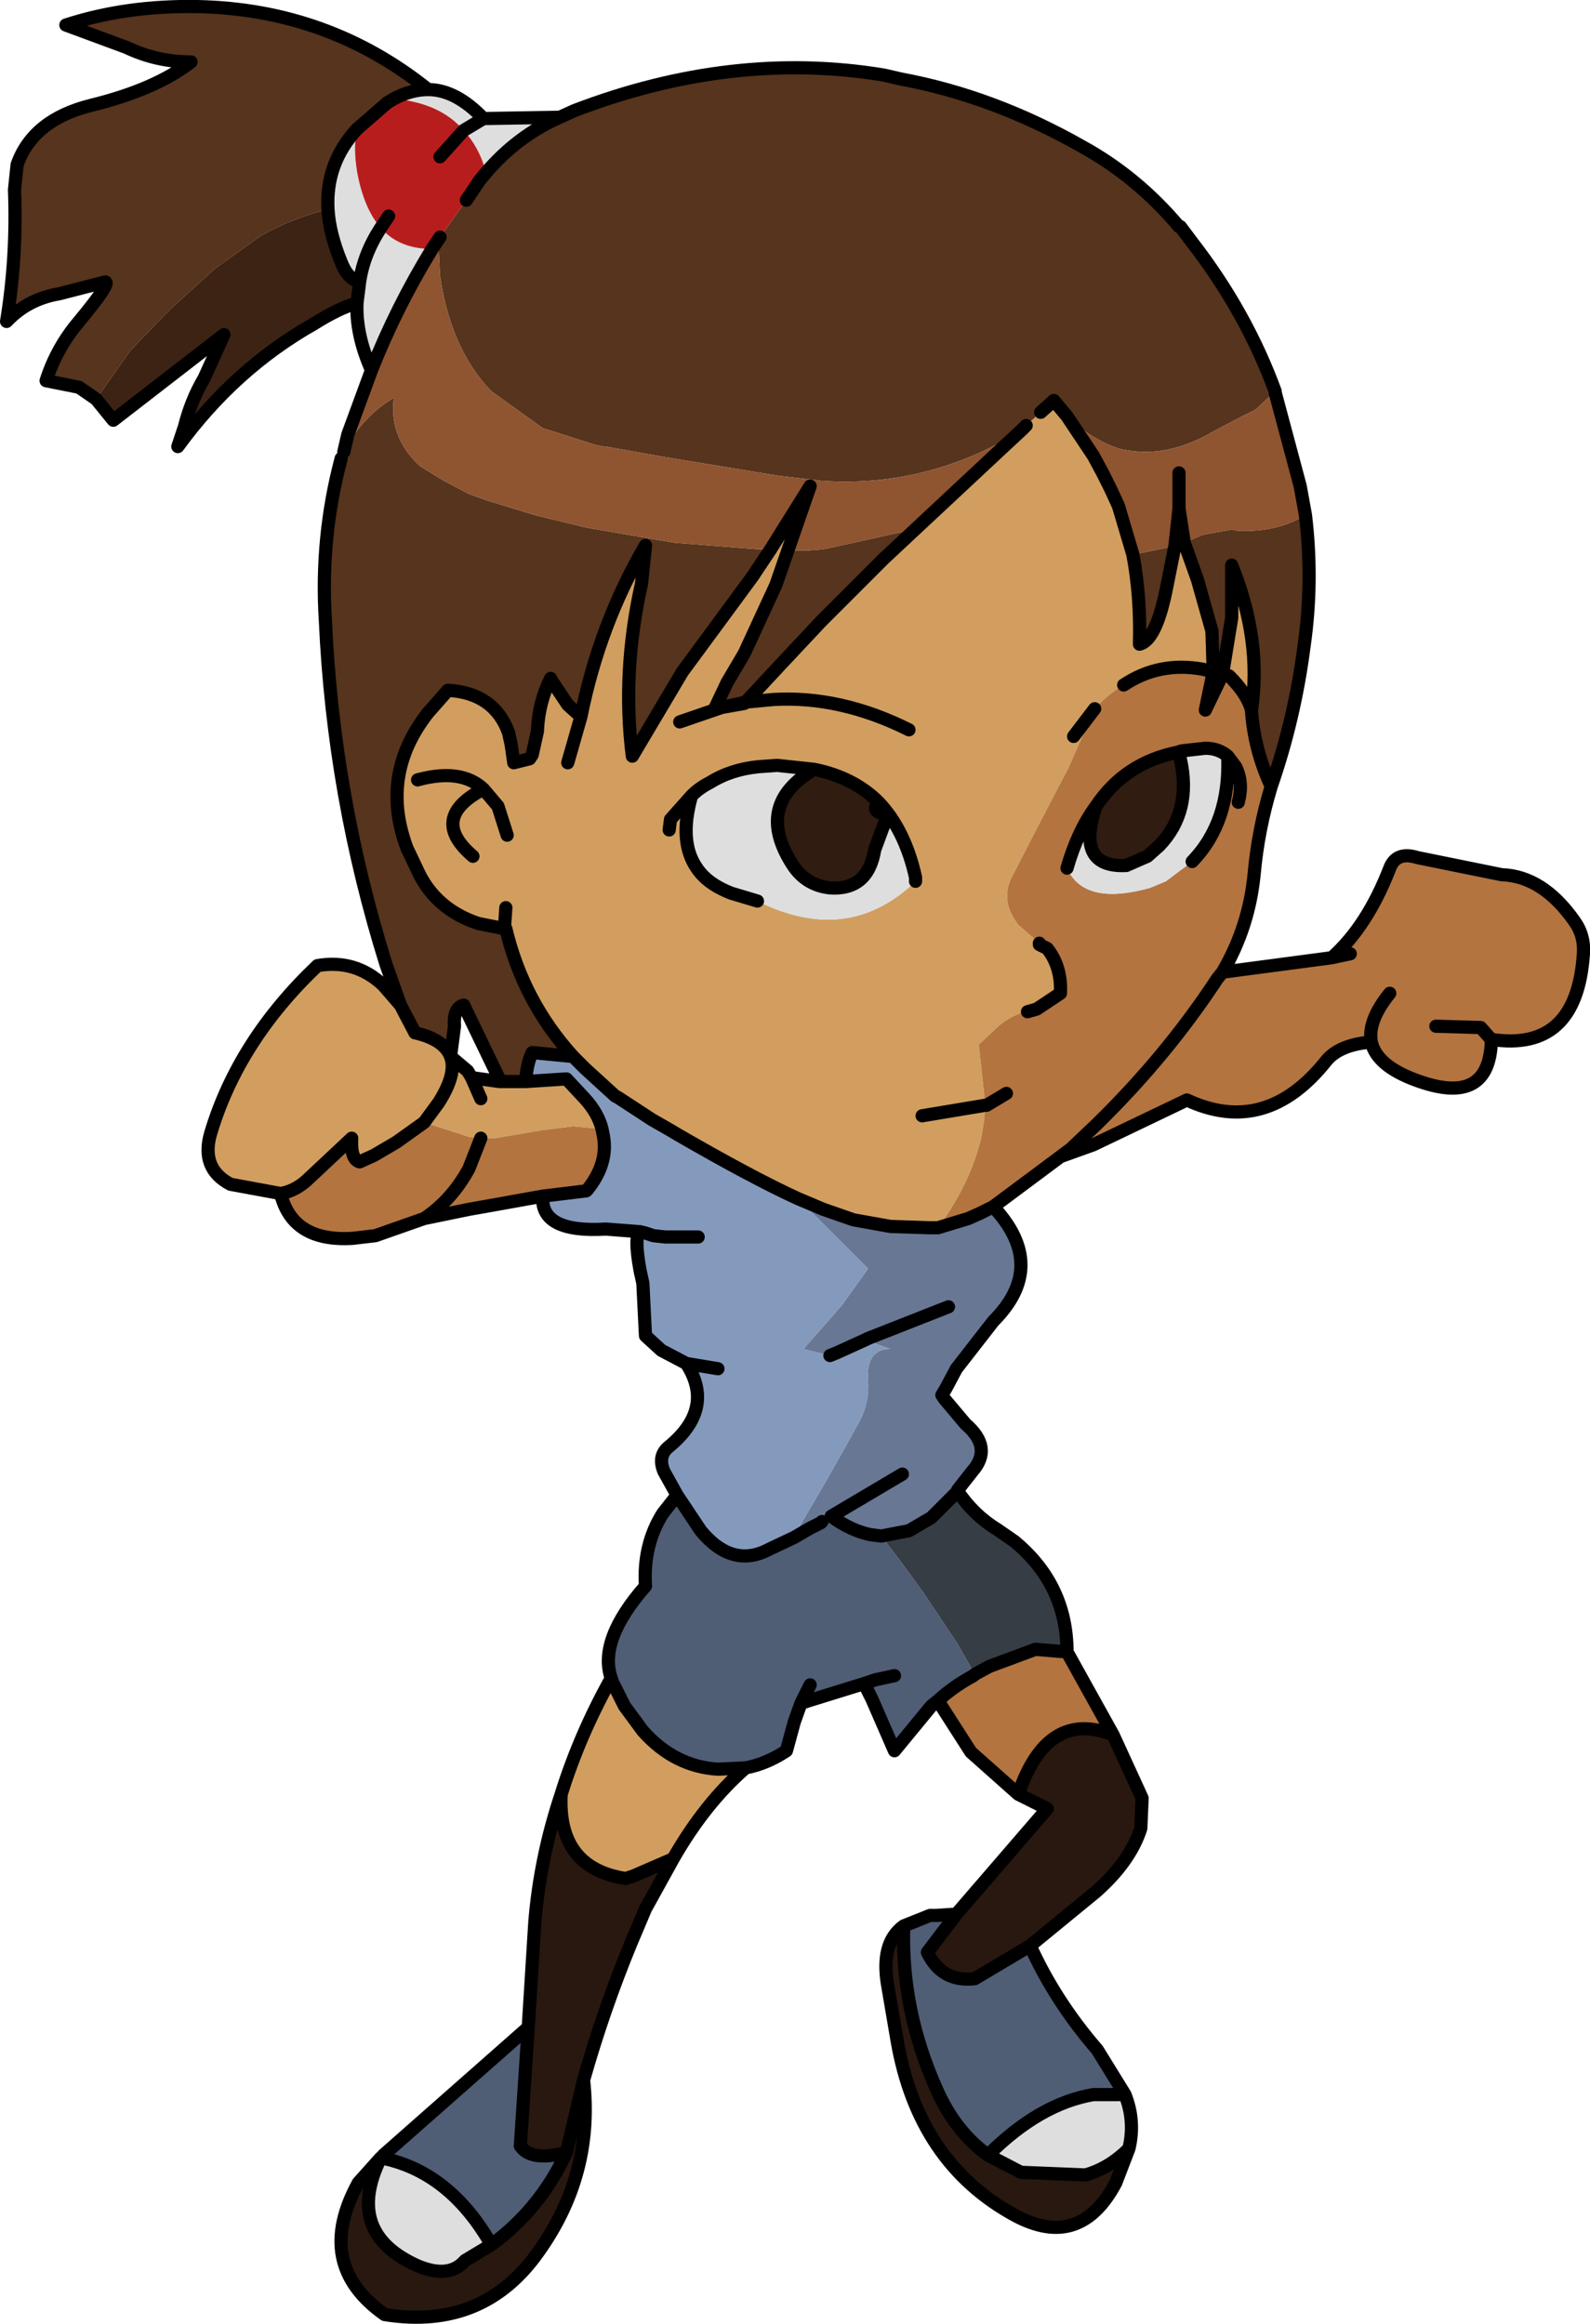 <?xml version="1.0" encoding="UTF-8" standalone="no"?>
<svg xmlns:xlink="http://www.w3.org/1999/xlink" height="88.2px" width="60.35px" xmlns="http://www.w3.org/2000/svg">
  <g transform="matrix(1.0, 0.0, 0.0, 1.0, 5.75, 6.2)">
    <path d="M9.2 -2.45 L8.95 -2.3 7.8 -1.3 Q6.6 0.0 6.7 1.75 5.4 2.05 4.15 2.75 L2.4 4.0 0.7 5.55 -0.8 7.1 -2.1 8.95 -2.75 8.5 -4.0 8.25 Q-3.6 7.0 -2.75 6.0 -1.55 4.55 -1.75 4.5 L-3.5 4.95 Q-4.7 5.15 -5.5 6.0 -5.1 3.55 -5.2 1.0 L-5.1 0.05 Q-4.5 -1.65 -2.3 -2.2 0.15 -2.8 1.5 -3.85 0.2 -3.85 -0.95 -4.4 L-3.25 -5.25 Q-0.95 -6.0 1.75 -5.95 6.7 -5.85 10.5 -2.8 9.85 -2.8 9.2 -2.45 M15.5 -1.75 L16.05 -2.0 Q22.05 -4.3 27.8 -3.35 L28.45 -3.2 Q31.95 -2.55 35.3 -0.65 37.4 0.5 39.0 2.4 L39.05 2.4 39.5 3.0 Q41.55 5.65 42.65 8.65 L42.6 8.7 41.9 9.35 41.2 9.7 40.35 10.15 Q38.65 11.15 37.1 10.9 L36.8 10.85 Q35.8 10.55 34.85 9.7 L34.75 9.6 34.25 9.0 33.75 9.45 33.2 9.95 33.05 10.1 32.4 10.5 Q29.1 12.3 25.45 12.05 L23.75 11.85 19.5 11.15 17.25 10.75 17.2 10.75 16.9 10.7 14.85 10.05 12.9 8.65 Q11.35 7.05 10.95 4.25 L10.9 3.25 10.95 2.8 11.95 1.4 12.45 0.65 12.7 0.35 Q13.9 -1.05 15.5 -1.75 M43.8 13.35 Q44.1 15.85 43.75 18.3 43.4 21.05 42.5 23.65 41.85 22.25 41.75 20.75 42.15 18.1 41.0 15.25 L41.0 17.25 40.65 19.4 40.3 19.3 40.25 17.75 39.7 15.8 39.2 14.4 39.9 14.1 41.0 13.9 41.25 13.95 Q42.75 14.0 43.8 13.35 M9.45 31.95 L8.9 30.4 Q6.9 24.0 6.6 17.35 6.4 14.2 7.2 11.2 L7.3 10.95 Q8.0 9.6 9.2 8.9 9.0 10.4 10.2 11.5 L11.1 12.05 12.05 12.55 12.75 12.8 14.55 13.35 16.4 13.8 16.65 13.85 19.85 14.4 23.05 14.65 23.5 14.65 22.8 15.7 20.85 18.35 20.15 19.3 18.25 22.5 Q17.85 19.3 18.6 15.95 L18.75 14.5 Q17.0 17.5 16.3 21.0 L15.8 20.55 15.2 19.65 15.15 19.55 Q14.7 20.45 14.65 21.5 L14.65 21.55 14.45 22.45 14.35 22.6 13.75 22.75 13.65 22.05 13.55 21.6 Q13.0 20.1 11.25 20.0 L10.5 20.85 Q8.65 23.2 9.7 26.0 L10.2 27.05 Q10.9 28.35 12.4 28.85 L13.4 29.05 13.45 29.05 Q14.1 31.8 16.0 33.9 L14.45 33.75 Q14.25 34.15 14.2 34.85 L13.25 34.85 13.2 34.75 11.85 31.95 Q11.45 32.05 11.5 32.75 L11.35 33.9 Q11.1 33.25 10.0 33.0 L9.45 31.95 M27.8 15.0 L25.4 17.4 23.9 19.0 22.55 20.45 21.65 20.65 21.4 20.65 21.85 19.7 22.5 18.6 23.7 16.0 24.15 14.7 24.85 14.7 25.5 14.65 28.9 13.9 Q28.4 14.15 28.25 14.5 L27.7 15.0 27.8 15.0 M37.25 14.85 L38.5 14.6 38.85 14.5 38.55 16.0 Q38.15 18.1 37.5 18.25 37.55 16.45 37.25 14.85" fill="#56341d" fill-rule="evenodd" stroke="none"/>
    <path d="M22.55 60.9 Q21.0 62.25 19.8 64.35 L18.3 65.0 18.0 65.1 Q15.4 64.7 15.55 61.9 16.25 59.65 17.45 57.5 L17.5 57.65 17.95 58.55 18.65 59.5 Q19.85 60.85 21.5 60.95 L22.55 60.9 M4.9 39.1 L3.0 38.75 Q1.85 38.15 2.25 36.8 3.3 33.3 6.3 30.45 7.75 30.2 8.8 31.2 L9.45 31.95 10.0 33.0 Q11.1 33.25 11.35 33.9 11.6 34.55 10.9 35.65 L10.35 36.4 10.9 35.65 Q11.6 34.55 11.35 33.9 L12.0 34.45 12.15 34.7 13.2 34.85 13.25 34.85 14.2 34.85 15.75 34.75 16.45 35.5 Q16.95 36.05 17.1 36.65 L16.5 36.6 16.0 36.55 14.8 36.7 13.05 37.0 12.5 37.0 12.05 36.95 10.35 36.4 9.3 37.15 8.45 37.65 7.9 37.9 Q7.55 37.8 7.6 37.0 L6.0 38.5 Q5.5 39.0 4.9 39.1 M33.05 10.1 L33.2 9.95 33.75 9.45 34.25 9.0 34.75 9.6 35.75 11.1 36.1 11.75 36.4 12.35 36.7 13.0 37.25 14.85 Q37.55 16.45 37.5 18.25 38.15 18.1 38.55 16.0 L38.85 14.5 39.0 13.1 39.2 14.4 39.7 15.8 40.25 17.75 40.3 19.3 39.9 19.2 Q38.25 18.9 36.9 19.8 36.3 20.15 35.8 20.7 L35.0 22.5 34.8 22.95 33.55 25.35 32.65 27.1 Q32.2 28.0 32.9 28.9 L33.7 29.6 33.7 29.65 34.0 29.8 Q34.55 30.5 34.5 31.5 L33.6 32.1 33.25 32.2 33.15 32.2 Q32.65 32.35 32.2 32.7 L31.4 33.45 31.65 35.75 31.6 36.35 31.5 36.95 Q31.1 38.7 29.85 40.4 L29.55 40.4 28.05 40.35 26.65 40.1 25.5 39.7 24.55 39.3 Q22.8 38.5 19.95 36.85 L19.7 36.7 19.0 36.3 17.7 35.45 17.6 35.4 16.45 34.35 16.0 33.9 Q14.1 31.8 13.45 29.05 L13.4 29.05 12.4 28.85 Q10.9 28.35 10.2 27.05 L9.7 26.0 Q8.65 23.2 10.5 20.85 L11.25 20.0 Q13.0 20.1 13.55 21.6 L13.65 22.05 13.75 22.75 14.35 22.6 14.45 22.45 14.65 21.55 14.65 21.5 Q14.7 20.45 15.15 19.55 L15.2 19.65 15.8 20.55 16.3 21.0 Q17.0 17.5 18.75 14.5 L18.6 15.95 Q17.85 19.3 18.25 22.5 L20.15 19.3 20.85 18.35 22.8 15.7 23.5 14.65 25.0 12.25 24.15 14.7 23.7 16.0 22.5 18.6 21.85 19.7 21.4 20.65 21.65 20.65 22.5 20.5 22.55 20.45 23.9 19.0 25.4 17.4 27.8 15.0 32.35 10.75 33.05 10.1 M40.65 19.4 L41.0 17.25 41.0 15.25 Q42.15 18.1 41.75 20.75 41.6 20.15 40.9 19.45 L40.65 19.4 M28.75 21.5 Q26.15 20.2 23.6 20.35 L22.55 20.45 23.6 20.35 Q26.15 20.2 28.75 21.5 M15.8 22.75 L16.3 21.0 15.8 22.75 M25.15 23.0 L23.75 22.85 23.05 22.9 Q22.0 23.0 21.2 23.5 20.8 23.7 20.5 24.0 20.0 25.75 20.7 26.75 21.1 27.35 22.0 27.7 L23.0 28.0 Q26.4 29.7 28.95 27.3 L29.0 27.25 29.0 27.1 Q28.6 25.3 27.6 24.25 26.65 23.3 25.15 23.0 M35.0 21.75 L35.8 20.7 35.0 21.75 M10.1 23.4 Q11.75 22.95 12.6 23.75 L13.15 24.4 13.5 25.5 13.15 24.4 12.6 23.75 Q10.5 24.85 12.2 26.3 10.5 24.85 12.6 23.75 11.75 22.95 10.1 23.4 M13.45 28.25 L13.4 29.0 13.45 29.05 13.4 29.0 13.45 28.25 M19.65 25.3 L19.7 24.9 20.5 24.0 19.7 24.9 19.65 25.3 M12.5 35.5 L12.15 34.7 12.5 35.5 M29.25 36.15 L31.65 35.75 29.25 36.15 M20.05 21.2 L21.65 20.65 20.05 21.2" fill="#d19e5f" fill-rule="evenodd" stroke="none"/>
    <path d="M19.95 50.55 L19.45 49.65 Q19.2 49.05 19.65 48.7 21.4 47.25 20.3 45.55 L19.35 45.05 18.75 44.5 18.65 42.5 18.55 42.05 Q18.3 40.7 18.55 40.55 L17.25 40.45 Q14.75 40.6 14.85 39.2 L16.5 39.0 16.55 38.95 Q17.35 37.95 17.15 36.9 L17.1 36.65 Q16.95 36.05 16.45 35.5 L15.75 34.75 14.2 34.85 Q14.25 34.15 14.45 33.75 L16.0 33.9 16.45 34.35 17.6 35.4 17.7 35.45 19.0 36.3 19.7 36.7 19.95 36.85 Q22.8 38.5 24.55 39.3 L26.5 41.25 27.2 41.95 26.2 43.35 24.75 45.0 25.75 45.25 26.0 45.1 Q26.5 44.8 27.05 44.6 L27.1 44.65 26.0 45.15 25.75 45.25 26.0 45.15 27.1 44.65 27.2 44.7 28.05 45.0 Q27.1 45.0 27.2 46.25 27.25 47.0 26.9 47.7 L26.35 48.7 25.5 50.2 24.5 51.9 25.0 51.8 24.4 52.15 23.45 52.6 Q22.05 53.35 20.85 51.9 L19.95 50.55 M20.75 40.75 L19.5 40.75 19.05 40.7 18.75 40.6 18.55 40.55 18.75 40.6 19.05 40.7 19.5 40.75 20.75 40.75 M21.5 45.75 L20.3 45.55 21.5 45.75 M27.7 52.1 L27.3 52.05 27.65 52.05 27.7 52.1" fill="#849abd" fill-rule="evenodd" stroke="none"/>
    <path d="M33.35 67.65 Q34.3 69.75 35.9 71.6 L36.95 73.3 35.75 73.3 Q33.7 73.65 31.75 75.6 30.5 74.7 29.8 73.1 28.45 70.1 28.55 66.9 L29.55 66.5 29.8 66.5 30.55 66.45 29.45 67.9 Q30.0 69.05 31.25 68.9 L33.35 67.65 M29.85 58.35 L29.6 58.55 28.2 60.25 27.35 58.3 27.05 57.7 24.95 58.35 24.65 58.45 24.4 59.15 24.1 60.25 Q23.35 60.75 22.55 60.9 L21.5 60.95 Q19.85 60.85 18.65 59.5 L17.95 58.55 17.5 57.65 17.45 57.5 Q16.95 56.05 18.75 54.0 18.65 52.45 19.4 51.25 L19.95 50.55 20.85 51.9 Q22.05 53.35 23.45 52.6 L24.4 52.15 25.0 51.8 25.4 51.6 25.45 51.55 25.8 51.35 Q26.55 51.9 27.3 52.05 L27.7 52.1 28.5 53.15 29.3 54.25 30.6 56.2 31.25 57.35 31.2 57.4 Q30.45 57.8 29.85 58.35 M8.7 75.7 L8.75 75.7 8.8 75.6 14.3 70.75 14.0 75.25 Q14.4 75.85 15.75 75.5 14.75 77.65 12.9 79.0 11.3 76.2 8.7 75.7 M25.0 57.75 L24.65 58.45 25.0 57.75 M28.2 57.4 L27.5 57.55 27.05 57.7 27.5 57.55 28.2 57.4" fill="#4f5d75" fill-rule="evenodd" stroke="none"/>
    <path d="M36.5 59.65 L37.6 62.05 37.55 63.2 Q37.15 64.45 35.85 65.6 L33.35 67.65 31.25 68.9 Q30.0 69.05 29.45 67.9 L30.55 66.45 34.0 62.45 32.9 61.9 Q34.0 58.65 36.5 59.65 M37.1 75.35 L36.6 76.65 Q35.25 79.2 32.8 77.9 29.1 75.9 28.3 71.25 L27.95 69.2 Q27.65 67.55 28.55 66.9 28.45 70.1 29.8 73.1 30.5 74.7 31.75 75.6 L33.0 76.25 35.45 76.35 Q36.35 76.1 37.1 75.35 M19.8 64.35 L18.75 66.25 18.2 67.55 Q17.15 70.1 16.4 72.75 16.8 76.3 14.7 79.25 12.6 82.25 8.85 81.65 6.15 79.75 7.85 76.65 L8.7 75.7 Q7.3 78.55 10.1 79.8 11.3 80.3 11.9 79.6 L12.9 79.0 Q14.75 77.65 15.75 75.5 14.4 75.85 14.0 75.25 L14.3 70.75 14.55 66.75 Q14.75 64.3 15.55 61.9 15.4 64.7 18.0 65.1 L18.3 65.0 19.8 64.35 M15.75 75.5 L16.4 72.75 15.75 75.5" fill="#291810" fill-rule="evenodd" stroke="none"/>
    <path d="M27.6 24.25 Q27.25 24.65 27.95 24.7 L27.45 26.05 Q27.2 27.6 25.75 27.5 24.85 27.4 24.35 26.65 22.85 24.35 25.15 23.0 26.65 23.3 27.6 24.25 M35.85 24.4 Q36.95 22.75 38.95 22.35 L39.05 22.6 Q39.5 24.6 38.25 25.9 L37.8 26.3 37.0 26.65 Q35.05 26.75 35.85 24.4" fill="#301c10" fill-rule="evenodd" stroke="none"/>
    <path d="M42.5 23.65 Q42.0 25.3 41.85 27.0 41.65 29.0 40.65 30.7 L44.8 30.15 Q46.15 28.95 47.0 26.75 47.25 26.1 48.05 26.35 L51.25 27.0 Q52.8 27.05 54.0 28.75 54.4 29.3 54.35 30.0 54.1 33.75 50.85 33.25 L50.85 33.45 Q50.7 35.8 48.0 34.8 46.5 34.25 46.3 33.35 45.1 33.45 44.6 34.05 42.3 36.95 39.3 35.55 L35.75 37.25 34.5 37.7 31.95 39.6 31.45 39.85 31.0 40.05 29.85 40.4 Q31.1 38.7 31.5 36.95 L31.6 36.35 31.65 35.75 31.4 33.45 32.2 32.7 Q32.65 32.35 33.15 32.2 L33.25 32.2 33.6 32.1 34.5 31.5 Q34.55 30.5 34.0 29.8 L33.7 29.65 33.7 29.6 32.9 28.9 Q32.2 28.0 32.65 27.1 L33.55 25.35 34.8 22.95 35.0 22.5 35.8 20.7 Q36.3 20.15 36.9 19.8 38.25 18.9 39.9 19.2 L40.3 19.3 40.0 20.75 40.65 19.4 40.9 19.45 Q41.6 20.15 41.75 20.75 41.85 22.25 42.5 23.65 M34.75 56.5 L36.5 59.65 Q34.0 58.65 32.9 61.9 L31.1 60.3 29.85 58.35 Q30.45 57.8 31.2 57.4 L31.25 57.35 31.8 57.05 33.55 56.4 34.75 56.5 M14.85 39.2 L12.9 39.55 12.05 39.7 10.35 40.05 8.5 40.7 7.65 40.8 Q5.35 40.95 4.9 39.1 5.5 39.0 6.0 38.5 L7.6 37.0 Q7.55 37.8 7.9 37.9 L8.45 37.65 9.3 37.15 10.35 36.4 12.05 36.95 12.5 37.0 13.05 37.0 14.8 36.7 16.0 36.55 16.5 36.6 17.1 36.65 17.15 36.9 Q17.35 37.95 16.55 38.95 L16.5 39.0 14.85 39.2 M41.25 24.25 Q41.45 23.5 41.15 22.9 L40.85 22.5 41.15 22.9 Q41.45 23.5 41.25 24.25 M47.0 31.5 Q46.15 32.55 46.3 33.35 46.15 32.55 47.0 31.5 M48.75 32.75 L50.45 32.8 50.85 33.25 50.45 32.8 48.75 32.75 M45.5 30.0 L44.8 30.15 45.5 30.0 M32.45 35.3 L31.7 35.75 31.65 35.75 31.7 35.75 32.45 35.3 M38.95 22.35 Q36.95 22.75 35.85 24.4 35.15 25.35 34.75 26.75 35.4 28.2 37.9 27.5 L38.5 27.25 39.5 26.5 Q40.95 25.0 40.85 22.5 40.5 22.2 40.0 22.2 L39.1 22.3 38.95 22.35 M10.35 40.05 Q11.4 39.35 12.05 38.15 L12.5 37.0 12.05 38.15 Q11.4 39.35 10.35 40.05 M34.5 37.7 L34.9 37.4 35.9 36.45 Q38.55 33.85 40.45 30.95 L40.65 30.7 40.45 30.95 Q38.55 33.85 35.9 36.45 L34.9 37.4 34.5 37.7" fill="#b37440" fill-rule="evenodd" stroke="none"/>
    <path d="M42.65 8.65 L42.65 8.7 43.6 12.25 43.8 13.35 Q42.75 14.0 41.25 13.95 L41.0 13.9 39.9 14.1 39.2 14.4 39.0 13.1 38.85 14.5 38.5 14.6 37.25 14.85 36.7 13.0 36.4 12.35 36.1 11.75 35.75 11.1 34.75 9.6 34.85 9.7 Q35.8 10.55 36.8 10.85 L37.1 10.9 Q38.65 11.15 40.35 10.15 L41.2 9.7 41.9 9.35 42.6 8.7 42.65 8.65 M7.3 10.95 L7.45 10.3 8.35 7.85 Q9.3 5.45 10.65 3.25 L10.95 2.8 10.9 3.25 10.95 4.25 Q11.35 7.05 12.9 8.65 L14.85 10.05 16.9 10.7 17.2 10.75 17.25 10.75 19.5 11.15 23.75 11.85 25.45 12.05 Q29.1 12.3 32.4 10.5 L33.05 10.1 32.35 10.75 27.8 15.0 27.7 15.0 28.25 14.5 Q28.4 14.15 28.9 13.9 L25.5 14.65 24.85 14.7 24.15 14.7 25.0 12.25 23.5 14.65 23.05 14.65 19.85 14.4 16.65 13.85 16.4 13.8 14.55 13.35 12.75 12.8 12.05 12.55 11.1 12.05 10.2 11.5 Q9.0 10.4 9.2 8.9 8.0 9.6 7.3 10.95 M39.0 11.75 L39.0 13.1 39.0 11.75" fill="#8f5430" fill-rule="evenodd" stroke="none"/>
    <path d="M7.8 5.3 Q7.1 5.5 6.15 6.1 3.15 7.8 1.0 10.75 L1.25 10.0 Q1.5 9.0 2.0 8.15 L2.75 6.5 -1.45 9.75 -2.1 8.95 -0.8 7.1 0.7 5.55 2.4 4.0 4.15 2.75 Q5.4 2.05 6.7 1.75 6.75 2.65 7.2 3.75 7.45 4.4 7.9 4.5 L7.8 5.3" fill="#3d2314" fill-rule="evenodd" stroke="none"/>
    <path d="M7.8 -1.3 Q7.65 -0.65 7.8 0.3 8.05 1.7 8.7 2.45 8.05 3.45 7.9 4.5 7.45 4.4 7.2 3.75 6.75 2.65 6.7 1.75 6.6 0.0 7.8 -1.3 M36.95 73.3 Q37.35 74.3 37.1 75.35 36.35 76.1 35.45 76.35 L33.0 76.25 31.75 75.6 Q33.7 73.65 35.75 73.3 L36.95 73.3 M8.35 7.85 Q7.75 6.5 7.8 5.3 L7.9 4.5 Q8.05 3.45 8.7 2.45 9.4 3.25 10.65 3.25 9.3 5.45 8.35 7.85 M10.5 -2.8 Q11.55 -2.8 12.6 -1.7 L15.5 -1.75 Q13.9 -1.05 12.7 0.35 12.45 -0.6 11.85 -1.25 L12.6 -1.7 11.85 -1.25 Q10.95 -2.3 9.2 -2.45 9.85 -2.8 10.5 -2.8 M23.0 28.0 L22.0 27.7 Q21.1 27.35 20.7 26.75 20.0 25.75 20.5 24.0 20.8 23.7 21.2 23.5 22.0 23.0 23.05 22.9 L23.75 22.85 25.15 23.0 Q22.85 24.35 24.35 26.65 24.85 27.4 25.75 27.5 27.2 27.6 27.45 26.05 L27.95 24.7 Q27.25 24.65 27.6 24.25 28.6 25.3 29.0 27.1 L29.0 27.25 28.95 27.3 Q26.4 29.7 23.0 28.0 M35.85 24.4 Q35.05 26.75 37.0 26.65 L37.8 26.3 38.25 25.9 Q39.5 24.6 39.05 22.6 L38.95 22.35 39.1 22.3 40.0 22.2 Q40.5 22.2 40.85 22.5 40.95 25.0 39.5 26.5 L38.5 27.25 37.9 27.5 Q35.4 28.2 34.75 26.75 35.15 25.35 35.85 24.4 M12.9 79.0 L11.9 79.6 Q11.3 80.3 10.1 79.8 7.3 78.55 8.7 75.7 11.3 76.2 12.9 79.0" fill="#dedede" fill-rule="evenodd" stroke="none"/>
    <path d="M31.95 39.6 Q34.05 41.85 31.95 43.95 L30.55 45.75 30.15 46.5 30.0 46.75 30.1 46.9 30.9 47.85 Q31.95 48.75 31.15 49.65 L30.6 50.35 30.6 50.4 29.6 51.4 28.75 51.9 27.7 52.1 27.65 52.05 27.3 52.05 Q26.55 51.9 25.8 51.35 L25.45 51.55 25.4 51.6 25.0 51.8 24.5 51.9 25.5 50.2 26.35 48.7 26.9 47.7 Q27.25 47.0 27.2 46.25 27.1 45.0 28.05 45.0 L27.2 44.7 27.1 44.65 27.05 44.6 Q26.5 44.8 26.0 45.1 L25.75 45.25 24.75 45.0 26.2 43.35 27.2 41.95 26.5 41.25 24.55 39.3 25.5 39.7 26.65 40.1 28.05 40.35 29.55 40.4 29.85 40.4 31.0 40.05 31.45 39.85 31.95 39.6 M30.25 43.4 L27.2 44.6 27.1 44.65 27.2 44.6 30.25 43.4 M28.5 49.75 L25.8 51.35 28.5 49.75" fill="#677794" fill-rule="evenodd" stroke="none"/>
    <path d="M30.6 50.4 Q31.2 51.3 32.1 51.85 L32.75 52.3 Q34.75 53.95 34.75 56.5 L33.55 56.4 31.8 57.05 31.25 57.35 30.6 56.2 29.3 54.25 28.5 53.15 27.7 52.1 28.75 51.9 29.6 51.4 30.6 50.4" fill="#373d45" fill-rule="evenodd" stroke="none"/>
    <path d="M7.8 -1.3 L8.95 -2.3 9.2 -2.45 Q10.95 -2.3 11.85 -1.25 L10.95 -0.25 11.85 -1.25 Q12.45 -0.6 12.7 0.35 L12.45 0.65 11.95 1.4 10.95 2.8 10.65 3.25 Q9.4 3.25 8.7 2.45 8.05 1.7 7.8 0.3 7.65 -0.65 7.8 -1.3 M9.0 2.0 L8.7 2.45 9.0 2.0" fill="#b81d1d" fill-rule="evenodd" stroke="none"/>
    <path d="M9.2 -2.45 L8.95 -2.3 7.8 -1.3 Q6.6 0.0 6.7 1.75 6.75 2.65 7.2 3.75 7.45 4.4 7.9 4.5 L7.8 5.3 Q7.1 5.5 6.15 6.1 3.15 7.8 1.0 10.75 L1.25 10.0 Q1.5 9.0 2.0 8.15 L2.75 6.5 -1.45 9.75 -2.1 8.95 -2.75 8.5 -4.0 8.25 Q-3.6 7.0 -2.75 6.0 -1.55 4.55 -1.75 4.5 L-3.5 4.95 Q-4.7 5.15 -5.5 6.0 -5.1 3.55 -5.2 1.0 L-5.1 0.05 Q-4.5 -1.65 -2.3 -2.2 0.15 -2.8 1.5 -3.85 0.2 -3.85 -0.95 -4.4 L-3.25 -5.25 Q-0.95 -6.0 1.75 -5.95 6.7 -5.85 10.5 -2.8 11.55 -2.8 12.6 -1.7 L15.5 -1.75 Q13.9 -1.05 12.7 0.35 L12.45 0.65 11.95 1.4 M8.7 2.45 L9.0 2.0 M11.85 -1.25 L10.95 -0.25 M15.5 -1.75 L16.05 -2.0 Q22.05 -4.3 27.8 -3.35 L28.45 -3.2 Q31.95 -2.55 35.3 -0.65 37.4 0.5 39.0 2.4 L39.05 2.4 39.5 3.0 Q41.55 5.65 42.65 8.65 L42.65 8.7 43.6 12.25 43.8 13.35 Q44.1 15.85 43.75 18.3 43.4 21.05 42.5 23.65 42.0 25.3 41.85 27.0 41.65 29.0 40.65 30.7 L44.8 30.15 Q46.15 28.95 47.0 26.75 47.25 26.1 48.05 26.35 L51.25 27.0 Q52.8 27.05 54.0 28.75 54.4 29.3 54.35 30.0 54.1 33.75 50.85 33.25 L50.85 33.45 Q50.7 35.8 48.0 34.8 46.5 34.25 46.3 33.35 45.1 33.45 44.6 34.05 42.3 36.95 39.3 35.55 L35.75 37.25 34.5 37.7 31.95 39.6 Q34.05 41.85 31.95 43.95 L30.55 45.75 30.15 46.5 30.0 46.75 30.1 46.9 30.9 47.85 Q31.95 48.75 31.15 49.65 L30.6 50.35 30.6 50.4 Q31.2 51.3 32.1 51.85 L32.75 52.3 Q34.75 53.95 34.75 56.5 L36.5 59.65 37.6 62.05 37.55 63.2 Q37.15 64.45 35.85 65.6 L33.35 67.65 Q34.3 69.75 35.9 71.6 L36.95 73.3 Q37.35 74.3 37.1 75.35 L36.6 76.65 Q35.25 79.2 32.8 77.9 29.1 75.9 28.3 71.25 L27.95 69.2 Q27.65 67.55 28.55 66.9 L29.55 66.5 29.8 66.5 30.55 66.45 34.0 62.45 32.9 61.9 31.1 60.3 29.85 58.35 29.6 58.55 28.2 60.25 27.35 58.3 27.05 57.7 24.95 58.35 24.65 58.45 24.4 59.15 24.1 60.25 Q23.35 60.75 22.55 60.9 21.0 62.25 19.8 64.35 L18.75 66.25 18.2 67.55 Q17.15 70.1 16.4 72.75 16.8 76.3 14.7 79.25 12.6 82.25 8.85 81.65 6.15 79.75 7.85 76.65 L8.7 75.7 8.75 75.7 8.8 75.6 14.3 70.75 14.55 66.75 Q14.75 64.3 15.55 61.9 16.25 59.65 17.45 57.5 16.95 56.05 18.75 54.0 18.65 52.45 19.4 51.25 L19.95 50.55 19.45 49.65 Q19.2 49.05 19.65 48.7 21.4 47.25 20.3 45.55 L19.35 45.05 18.75 44.5 18.65 42.5 18.55 42.05 Q18.3 40.7 18.55 40.55 L17.25 40.45 Q14.75 40.6 14.85 39.2 L12.9 39.55 12.05 39.7 10.35 40.05 8.5 40.7 7.65 40.8 Q5.35 40.95 4.9 39.1 L3.0 38.75 Q1.85 38.15 2.25 36.8 3.3 33.3 6.3 30.45 7.75 30.2 8.8 31.2 L9.45 31.95 8.9 30.4 Q6.9 24.0 6.6 17.35 6.4 14.2 7.2 11.2 M7.3 10.95 L7.45 10.3 8.35 7.85 Q7.75 6.5 7.8 5.3 M33.05 10.1 L33.2 9.95 M33.75 9.45 L34.25 9.0 34.75 9.6 35.75 11.1 36.1 11.75 36.4 12.35 36.7 13.0 37.25 14.85 Q37.55 16.45 37.5 18.25 38.15 18.1 38.55 16.0 L38.85 14.5 39.0 13.1 39.0 11.75 M12.6 -1.7 L11.85 -1.25 M10.5 -2.8 Q9.85 -2.8 9.2 -2.45 M39.2 14.4 L39.7 15.8 40.25 17.75 40.3 19.3 40.65 19.4 41.0 17.25 41.0 15.25 Q42.15 18.1 41.75 20.75 41.85 22.25 42.5 23.65 M40.85 22.5 L41.15 22.9 Q41.45 23.5 41.25 24.25 M41.75 20.75 Q41.6 20.15 40.9 19.45 L40.65 19.4 40.0 20.75 40.3 19.3 39.9 19.2 Q38.25 18.9 36.9 19.8 M33.7 29.6 L33.7 29.65 34.0 29.8 Q34.55 30.5 34.5 31.5 L33.6 32.1 33.25 32.2 M31.65 35.75 L31.7 35.75 32.45 35.3 M44.8 30.15 L45.5 30.0 M50.85 33.25 L50.45 32.8 48.75 32.75 M46.3 33.35 Q46.15 32.55 47.0 31.5 M33.05 10.1 L32.35 10.75 27.8 15.0 25.4 17.4 23.9 19.0 22.55 20.45 23.6 20.35 Q26.15 20.2 28.75 21.5 M24.15 14.7 L23.7 16.0 22.5 18.6 21.85 19.7 21.4 20.65 21.65 20.65 22.55 20.45 22.5 20.5 21.65 20.65 20.05 21.2 M23.5 14.65 L22.8 15.7 20.85 18.35 20.15 19.3 18.25 22.5 Q17.85 19.3 18.6 15.95 L18.75 14.5 Q17.0 17.5 16.3 21.0 L15.8 22.75 M25.15 23.0 L23.75 22.85 23.05 22.9 Q22.0 23.0 21.2 23.5 20.8 23.7 20.5 24.0 20.0 25.75 20.7 26.75 21.1 27.35 22.0 27.7 L23.0 28.0 M29.0 27.25 L29.0 27.1 Q28.6 25.3 27.6 24.25 27.25 24.65 27.95 24.7 L27.45 26.05 Q27.2 27.6 25.75 27.5 24.85 27.4 24.35 26.65 22.85 24.35 25.15 23.0 26.65 23.3 27.6 24.25 M39.2 14.4 L39.0 13.1 M38.95 22.35 Q36.95 22.75 35.85 24.4 35.05 26.75 37.0 26.65 L37.8 26.3 38.25 25.9 Q39.5 24.6 39.05 22.6 L38.95 22.35 39.1 22.3 40.0 22.2 Q40.5 22.2 40.85 22.5 40.95 25.0 39.5 26.5 M34.75 26.75 Q35.15 25.35 35.85 24.4 M35.8 20.7 L35.0 21.75 M24.15 14.7 L25.0 12.25 23.5 14.65 M10.95 2.8 L10.65 3.25 Q9.3 5.45 8.35 7.85 M8.7 2.45 Q8.05 3.45 7.9 4.5 M16.3 21.0 L15.8 20.55 15.2 19.65 15.15 19.55 Q14.7 20.45 14.65 21.5 L14.65 21.55 14.45 22.45 14.35 22.6 13.75 22.75 13.65 22.05 13.55 21.6 Q13.0 20.1 11.25 20.0 L10.5 20.85 Q8.65 23.2 9.7 26.0 L10.2 27.05 Q10.9 28.35 12.4 28.85 L13.4 29.05 13.45 29.05 13.4 29.0 13.45 28.25 M13.5 25.5 L13.15 24.4 12.6 23.75 Q10.5 24.85 12.2 26.3 M12.6 23.75 Q11.75 22.95 10.1 23.4 M20.5 24.0 L19.7 24.9 19.65 25.3 M11.35 33.9 Q11.6 34.55 10.9 35.65 L10.35 36.4 9.3 37.15 8.45 37.65 7.9 37.9 Q7.55 37.8 7.6 37.0 L6.0 38.5 Q5.5 39.0 4.9 39.1 M17.1 36.65 Q16.95 36.05 16.45 35.5 L15.75 34.75 14.2 34.85 13.25 34.85 13.2 34.85 12.15 34.7 12.5 35.5 M11.35 33.9 L11.5 32.75 Q11.45 32.05 11.85 31.95 L13.2 34.75 13.25 34.85 M12.15 34.7 L12.0 34.45 11.35 33.9 Q11.1 33.25 10.0 33.0 L9.45 31.95 M16.0 33.9 L14.45 33.75 Q14.25 34.15 14.2 34.85 M24.55 39.3 Q22.8 38.5 19.95 36.85 L19.7 36.7 19.0 36.3 17.7 35.45 17.6 35.4 16.45 34.35 16.0 33.9 Q14.1 31.8 13.45 29.05 M17.1 36.65 L17.15 36.9 Q17.35 37.95 16.55 38.95 L16.5 39.0 14.85 39.2 M18.55 40.55 L18.75 40.6 19.05 40.7 19.5 40.75 20.75 40.75 M12.5 37.0 L12.05 38.15 Q11.4 39.35 10.35 40.05 M31.65 35.75 L29.25 36.15 M40.65 30.7 L40.45 30.95 Q38.55 33.85 35.9 36.45 L34.9 37.4 34.5 37.7 M29.85 40.4 L29.55 40.4 28.05 40.35 26.65 40.1 25.5 39.7 24.55 39.3 M27.1 44.65 L27.2 44.6 30.25 43.4 M20.3 45.55 L21.5 45.75 M25.75 45.25 L26.0 45.15 27.1 44.65 M25.0 51.8 L25.4 51.6 25.45 51.55 M25.8 51.35 L28.5 49.75 M31.95 39.6 L31.45 39.85 31.0 40.05 29.85 40.4 M31.2 57.4 Q30.45 57.8 29.85 58.35 M34.75 56.5 L33.55 56.4 31.8 57.05 31.25 57.35 M27.7 52.1 L27.3 52.05 Q26.55 51.9 25.8 51.35 M30.6 50.4 L29.6 51.4 28.75 51.9 27.7 52.1 M25.0 51.8 L24.4 52.15 23.45 52.6 Q22.05 53.35 20.85 51.9 L19.95 50.55 M24.65 58.45 L25.0 57.75 M17.45 57.5 L17.5 57.65 17.95 58.55 18.65 59.5 Q19.85 60.85 21.5 60.95 L22.55 60.9 M27.05 57.7 L27.5 57.55 28.2 57.4 M28.55 66.9 Q28.45 70.1 29.8 73.1 30.5 74.7 31.75 75.6 33.7 73.65 35.75 73.3 L36.95 73.3 M30.55 66.45 L29.45 67.9 Q30.0 69.05 31.25 68.9 L33.35 67.65 M36.5 59.65 Q34.0 58.65 32.9 61.9 M19.8 64.35 L18.3 65.0 18.0 65.1 Q15.4 64.7 15.55 61.9 M12.9 79.0 Q14.75 77.65 15.75 75.5 14.4 75.85 14.0 75.25 L14.3 70.75 M8.7 75.7 Q7.3 78.55 10.1 79.8 11.3 80.3 11.9 79.6 L12.9 79.0 Q11.3 76.2 8.7 75.7 M31.75 75.6 L33.0 76.25 35.45 76.35 Q36.35 76.1 37.1 75.35 M16.4 72.75 L15.75 75.5" fill="none" stroke="#000000" stroke-linecap="round" stroke-linejoin="round" stroke-width="0.5"/>
  </g>
</svg>

